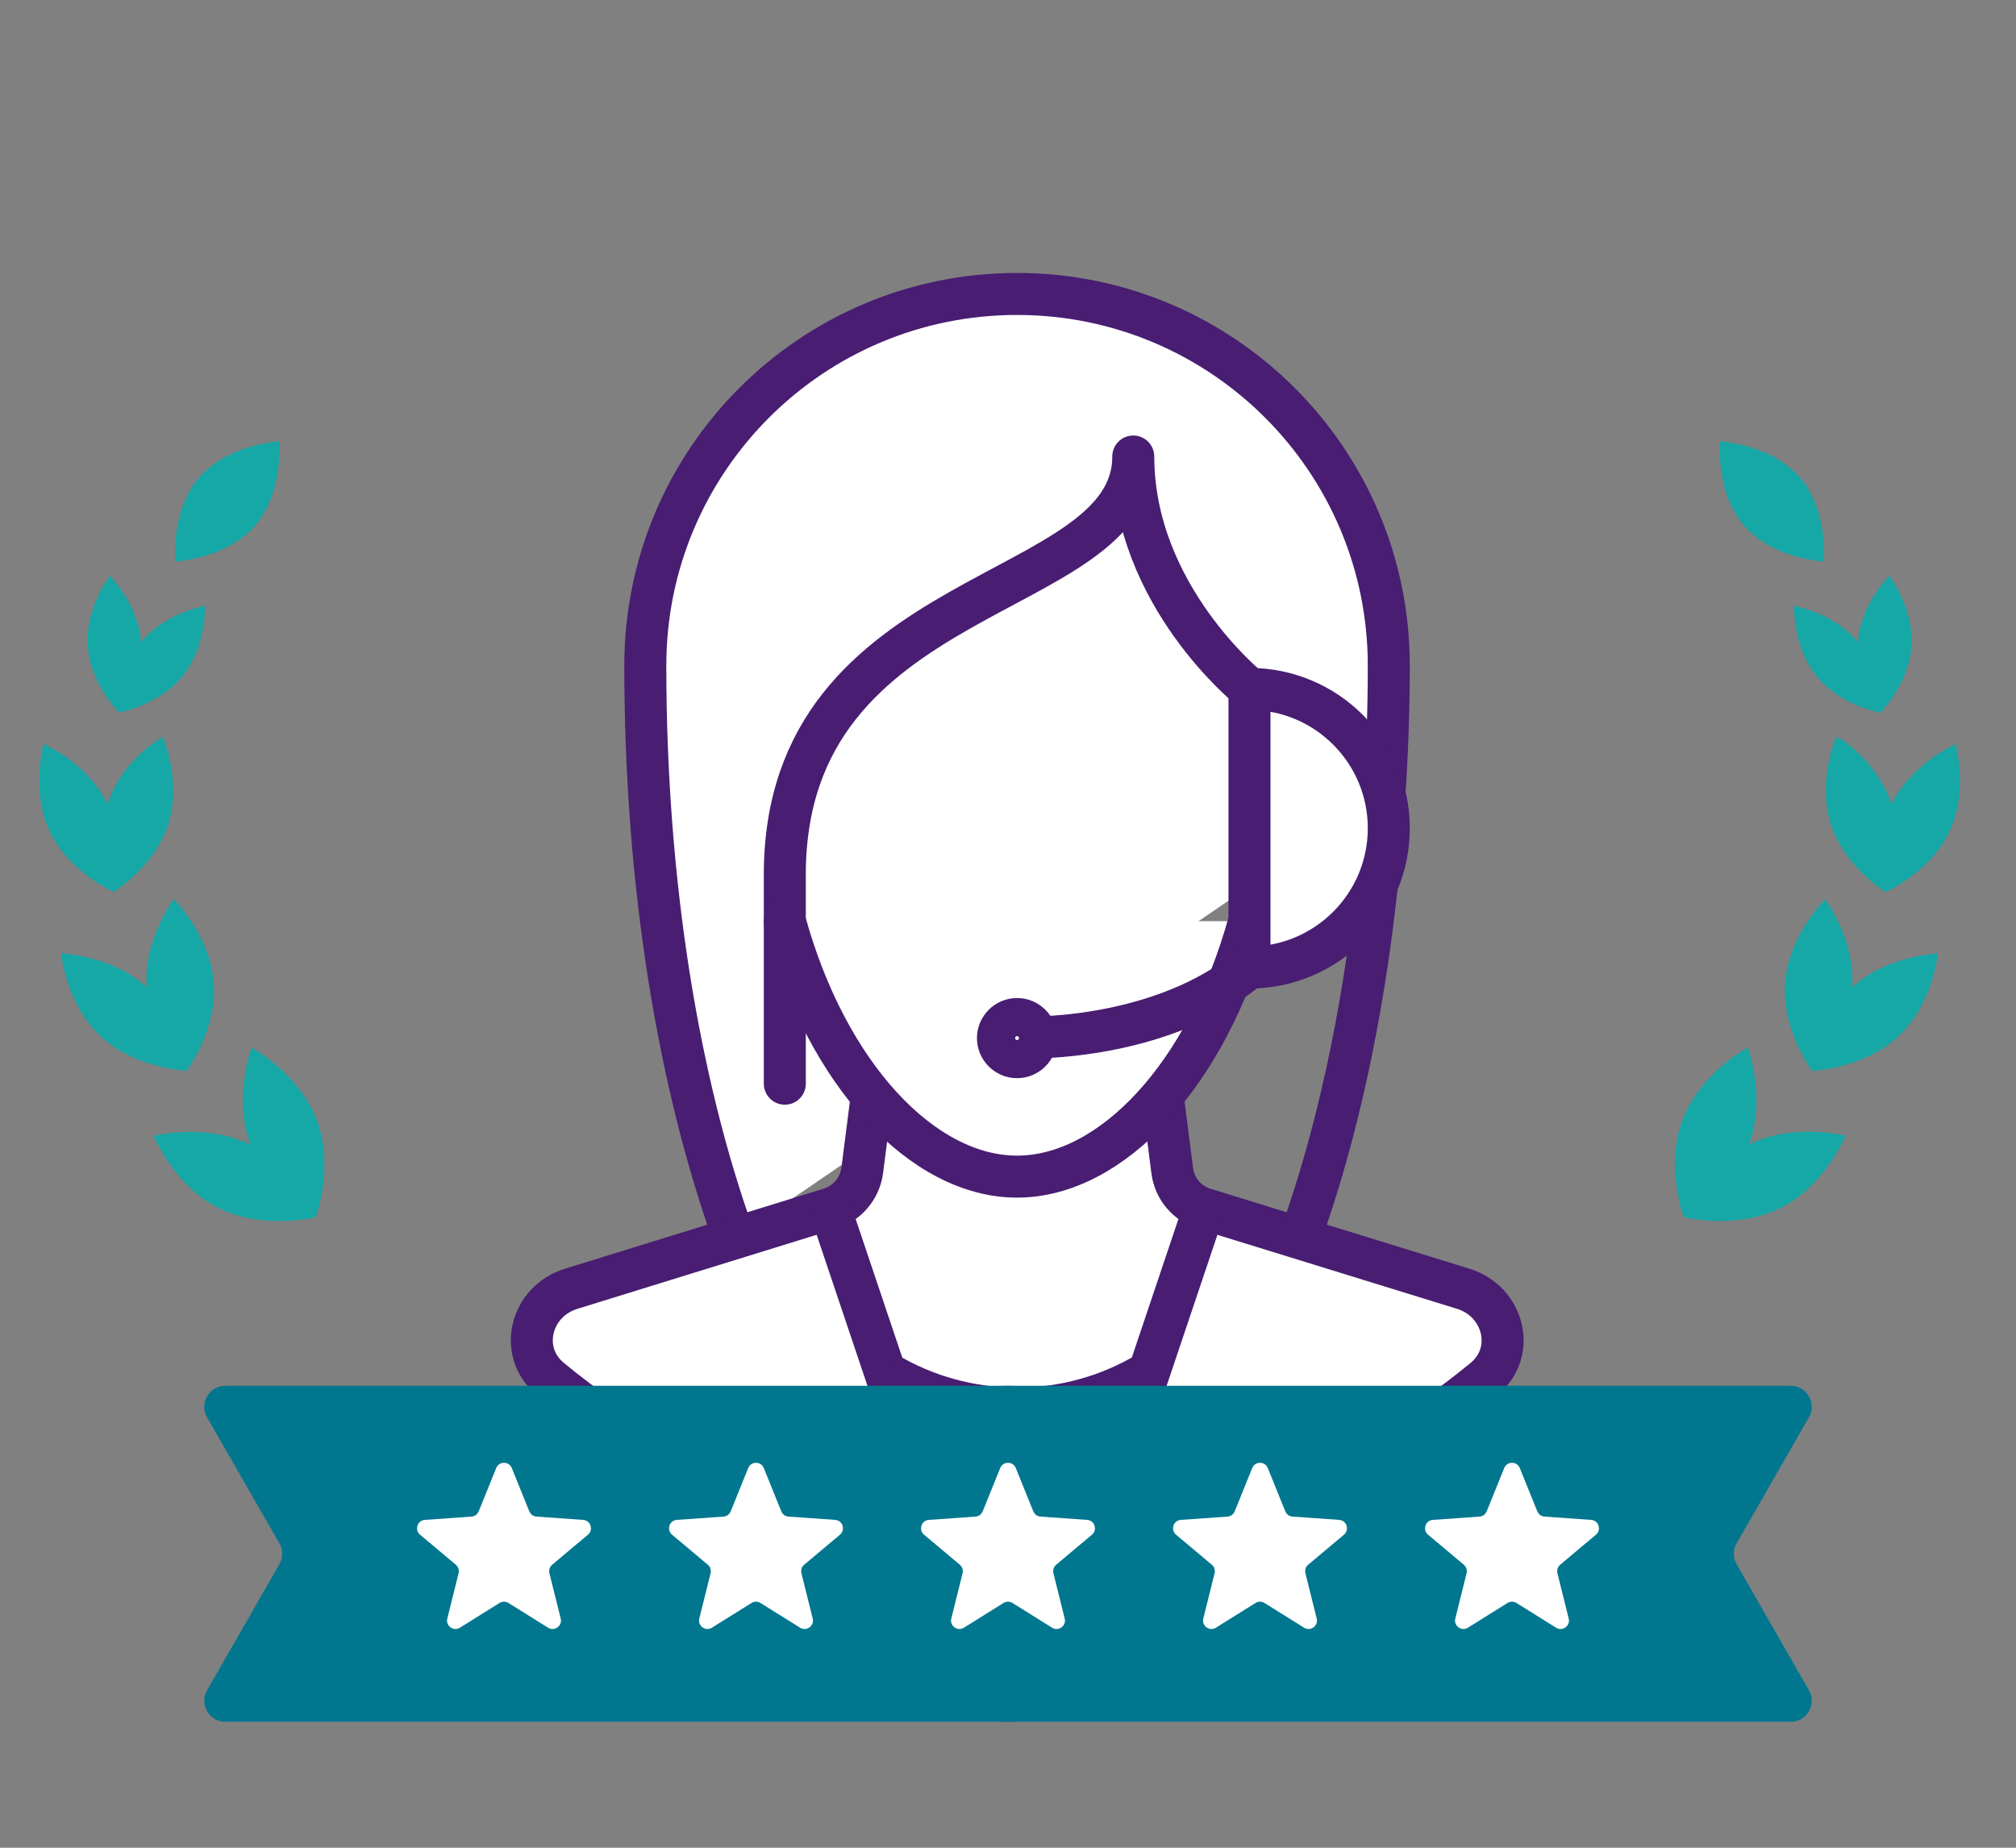 <svg width="96" height="88" viewBox="0 0 96 88" fill="none" xmlns="http://www.w3.org/2000/svg">
<rect x="0" y="0" width="96" height="88" fill="#808080" stroke="none"/>
<path d="M65.924 37.827C66.06 35.828 66.133 33.792 66.133 31.702C66.133 21.924 58.209 14 48.431 14C38.653 14 30.729 21.924 30.729 31.702C30.729 42.116 32.319 51.639 34.964 58.973" fill="white"/>
<path d="M65.924 37.827C66.06 35.828 66.133 33.792 66.133 31.702C66.133 21.924 58.209 14 48.431 14C38.653 14 30.729 21.924 30.729 31.702C30.729 42.116 32.319 51.639 34.964 58.973" stroke="#481D72" stroke-width="2" stroke-linejoin="round"/>
<path d="M37.372 51.612V41.653C37.372 27.713 53.965 28.712 53.965 21.742C53.965 28.358 59.499 32.801 59.499 32.801" fill="white"/>
<path d="M37.372 51.612V41.653C37.372 27.713 53.965 28.712 53.965 21.742C53.965 28.358 59.499 32.801 59.499 32.801" stroke="#481D72" stroke-width="2" stroke-linecap="round" stroke-linejoin="round"/>
<path d="M41.515 52.175L41.061 55.729C40.952 56.592 40.352 57.31 39.525 57.564L27.194 61.381C25.258 61.981 24.649 64.389 26.212 65.679C39.216 76.42 57.654 76.42 70.667 65.679C72.23 64.389 71.612 61.981 69.686 61.381L57.355 57.573C56.528 57.319 55.919 56.601 55.819 55.738L55.364 52.185" fill="white"/>
<path d="M41.515 52.175L41.061 55.729C40.952 56.592 40.352 57.31 39.525 57.564L27.194 61.381C25.258 61.981 24.649 64.389 26.212 65.679C39.216 76.42 57.654 76.42 70.667 65.679C72.23 64.389 71.612 61.981 69.686 61.381L57.355 57.573C56.528 57.319 55.919 56.601 55.819 55.738L55.364 52.185" stroke="#481D72" stroke-width="2" stroke-linejoin="round"/>
<path d="M37.372 43.87C39.389 51.212 43.951 56.038 48.431 56.038C52.911 56.038 57.482 51.212 59.49 43.87" fill="white"/>
<path d="M37.372 43.87C39.389 51.212 43.951 56.038 48.431 56.038C52.911 56.038 57.482 51.212 59.49 43.87" stroke="#481D72" stroke-width="2" stroke-linecap="round" stroke-linejoin="round"/>
<path d="M59.499 32.811C63.161 32.811 66.133 35.782 66.133 39.444C66.133 43.106 63.161 46.078 59.499 46.078V32.811Z" fill="white" stroke="#481D72" stroke-width="2" stroke-linejoin="round"/>
<path d="M59.499 46.078C55.519 49.395 49.539 49.395 49.539 49.395" stroke="#481D72" stroke-width="2" stroke-linecap="round" stroke-linejoin="round"/>
<path d="M48.431 50.349C48.931 50.349 49.34 49.94 49.34 49.44C49.34 48.941 48.931 48.532 48.431 48.532C47.931 48.532 47.522 48.941 47.522 49.44C47.522 49.94 47.931 50.349 48.431 50.349Z" stroke="#481D72" stroke-width="2" stroke-linecap="round" stroke-linejoin="round"/>
<path d="M61.898 58.973C63.625 54.175 64.897 48.422 65.569 42.116" stroke="#481D72" stroke-width="2" stroke-linejoin="round"/>
<path d="M57.336 57.564L51.957 73.558" stroke="#481D72" stroke-width="2" stroke-linejoin="round"/>
<path d="M44.905 73.558L39.525 57.564" stroke="#481D72" stroke-width="2" stroke-linejoin="round"/>
<path d="M42.133 65.334C45.995 67.669 50.866 67.669 54.71 65.334" stroke="#481D72" stroke-width="2" stroke-linejoin="round"/>
<path d="M44.342 72.613H52.52L53.883 66.706H42.524L44.342 72.613Z" fill="#481D72" stroke="#481D72"/>
<circle cx="48" cy="74" r="8" fill="#481D72"/>
<path d="M9.486 22.735C9.92 22.234 10.472 21.871 11.013 21.619C12.16 21.083 13.291 21.022 13.291 21.022C13.291 21.022 13.51 23.45 12.149 25.034C11.707 25.539 11.163 25.898 10.622 26.15C9.474 26.686 8.343 26.747 8.343 26.747C8.343 26.747 8.125 24.319 9.486 22.735Z" fill="#16A7A7"/>
<path d="M4.176 30.756C4.057 28.957 5.232 27.425 5.232 27.425C5.232 27.425 6.595 28.802 6.724 30.587C7.218 29.969 7.864 29.563 8.434 29.297C9.163 28.957 9.764 28.852 9.764 28.852C9.764 28.852 9.836 30.796 8.704 32.194C8.21 32.811 7.557 33.221 6.987 33.487C6.272 33.82 5.682 33.928 5.664 33.928C5.66 33.938 4.294 32.554 4.176 30.756Z" fill="#16A7A7"/>
<path d="M7.759 35.104C7.898 35.46 8.602 37.364 8.024 39.215C7.391 41.25 5.449 42.455 5.416 42.479C5.416 42.479 3.293 41.544 2.37 39.602C1.447 37.66 2.078 35.433 2.078 35.433C2.078 35.433 4.197 36.36 5.124 38.292C5.609 36.73 6.891 35.579 7.759 35.104Z" fill="#16A7A7"/>
<path d="M4.807 49.37C3.146 47.825 2.906 45.407 2.906 45.407C2.906 45.407 5.337 45.494 6.988 47.018C6.814 44.761 8.274 42.824 8.274 42.824C8.274 42.824 10.005 44.539 10.179 46.795C10.35 49.027 8.921 50.958 8.896 50.996C8.906 51 6.465 50.908 4.807 49.37Z" fill="#16A7A7"/>
<path d="M10.406 57.532C8.276 56.47 7.318 54.096 7.318 54.096C7.318 54.096 9.801 53.465 11.927 54.521C11.09 52.292 11.986 49.898 11.986 49.898C11.986 49.898 14.243 51.121 15.091 53.353C15.921 55.567 15.048 57.934 15.032 57.976C15.022 57.972 12.528 58.599 10.406 57.532Z" fill="#16A7A7"/>
<path d="M84.572 26.151C84.031 25.899 83.487 25.539 83.046 25.035C81.684 23.451 81.903 21.022 81.903 21.022C81.903 21.022 83.034 21.084 84.181 21.619C84.723 21.872 85.267 22.231 85.708 22.735C87.07 24.319 86.851 26.748 86.851 26.748C86.851 26.748 85.72 26.686 84.572 26.151Z" fill="#16A7A7"/>
<path d="M86.498 32.198C85.369 30.793 85.43 28.853 85.43 28.853C85.43 28.853 86.031 28.958 86.76 29.298C87.331 29.564 87.976 29.97 88.47 30.587C88.592 28.799 89.962 27.425 89.962 27.425C89.962 27.425 91.137 28.957 91.026 30.759C90.907 32.558 89.542 33.942 89.542 33.942C89.52 33.932 88.933 33.834 88.218 33.501C87.644 33.225 86.992 32.815 86.498 32.198Z" fill="#16A7A7"/>
<path d="M87.17 39.216C86.593 37.365 87.288 35.458 87.436 35.104C87.443 35.108 87.45 35.111 87.457 35.114C87.558 35.162 87.656 35.198 87.757 35.245C88.331 35.671 89.582 36.738 90.074 38.303C91.001 36.372 93.12 35.444 93.12 35.444C93.12 35.444 93.755 37.664 92.828 39.614C91.905 41.556 89.782 42.49 89.782 42.49C89.746 42.455 87.803 41.251 87.17 39.216Z" fill="#16A7A7"/>
<path d="M87.88 54.089C87.88 54.089 86.922 56.463 84.792 57.526C82.666 58.599 80.176 57.965 80.176 57.965C80.164 57.916 79.29 55.549 80.117 53.343C80.954 51.114 83.222 49.888 83.222 49.888C83.222 49.888 84.118 52.282 83.281 54.51C85.397 53.459 87.88 54.089 87.88 54.089Z" fill="#16A7A7"/>
<path d="M86.288 51.001C86.262 50.962 84.831 49.038 85.005 46.8C85.178 44.543 86.909 42.829 86.909 42.829C86.909 42.829 88.37 44.766 88.196 47.023C89.847 45.499 92.285 45.414 92.285 45.414C92.285 45.414 92.037 47.83 90.384 49.378C88.73 50.909 86.288 51.001 86.288 51.001Z" fill="#16A7A7"/>
<path d="M9.859 67.498C9.477 66.831 9.958 66 10.726 66H85.274C86.042 66 86.523 66.831 86.141 67.498L82.697 73.502C82.52 73.811 82.52 74.189 82.697 74.498L86.141 80.502C86.523 81.169 86.042 82 85.274 82H10.726C9.958 82 9.477 81.169 9.859 80.502L13.303 74.498C13.48 74.189 13.48 73.811 13.303 73.502L9.859 67.498Z" fill="#00778F"/>
<path d="M47.629 69.917C47.764 69.584 48.236 69.584 48.371 69.917L49.205 71.981C49.263 72.122 49.396 72.219 49.548 72.23L51.769 72.386C52.127 72.411 52.273 72.86 51.998 73.091L50.293 74.522C50.176 74.621 50.125 74.777 50.162 74.925L50.7 77.085C50.787 77.434 50.405 77.712 50.1 77.521L48.212 76.342C48.082 76.261 47.918 76.261 47.788 76.342L45.9 77.521C45.595 77.712 45.213 77.434 45.3 77.085L45.838 74.925C45.875 74.777 45.824 74.621 45.707 74.522L44.002 73.091C43.727 72.86 43.873 72.411 44.231 72.386L46.452 72.23C46.604 72.219 46.737 72.122 46.795 71.981L47.629 69.917Z" fill="white"/>
<path d="M35.629 69.917C35.764 69.584 36.236 69.584 36.371 69.917L37.205 71.981C37.263 72.122 37.396 72.219 37.548 72.23L39.769 72.386C40.127 72.411 40.273 72.86 39.998 73.091L38.293 74.522C38.176 74.621 38.125 74.777 38.162 74.925L38.7 77.085C38.787 77.434 38.405 77.712 38.1 77.521L36.212 76.342C36.082 76.261 35.918 76.261 35.788 76.342L33.9 77.521C33.595 77.712 33.213 77.434 33.3 77.085L33.838 74.925C33.875 74.777 33.824 74.621 33.707 74.522L32.002 73.091C31.727 72.86 31.873 72.411 32.231 72.386L34.452 72.23C34.604 72.219 34.737 72.122 34.795 71.981L35.629 69.917Z" fill="white"/>
<path d="M23.629 69.917C23.764 69.584 24.236 69.584 24.371 69.917L25.205 71.981C25.263 72.122 25.396 72.219 25.548 72.23L27.769 72.386C28.127 72.411 28.273 72.86 27.998 73.091L26.293 74.522C26.176 74.621 26.125 74.777 26.162 74.925L26.7 77.085C26.787 77.434 26.405 77.712 26.1 77.521L24.212 76.342C24.082 76.261 23.918 76.261 23.788 76.342L21.9 77.521C21.595 77.712 21.213 77.434 21.3 77.085L21.838 74.925C21.875 74.777 21.824 74.621 21.707 74.522L20.002 73.091C19.727 72.86 19.873 72.411 20.231 72.386L22.452 72.23C22.604 72.219 22.737 72.122 22.795 71.981L23.629 69.917Z" fill="white"/>
<path d="M59.629 69.917C59.764 69.584 60.236 69.584 60.371 69.917L61.205 71.981C61.263 72.122 61.396 72.219 61.548 72.23L63.769 72.386C64.127 72.411 64.273 72.86 63.998 73.091L62.293 74.522C62.176 74.621 62.125 74.777 62.162 74.925L62.7 77.085C62.787 77.434 62.405 77.712 62.1 77.521L60.212 76.342C60.082 76.261 59.918 76.261 59.788 76.342L57.9 77.521C57.595 77.712 57.213 77.434 57.3 77.085L57.838 74.925C57.875 74.777 57.824 74.621 57.707 74.522L56.002 73.091C55.727 72.86 55.873 72.411 56.231 72.386L58.452 72.23C58.604 72.219 58.737 72.122 58.795 71.981L59.629 69.917Z" fill="white"/>
<path d="M71.629 69.917C71.764 69.584 72.236 69.584 72.371 69.917L73.205 71.981C73.263 72.122 73.396 72.219 73.548 72.23L75.769 72.386C76.127 72.411 76.273 72.86 75.998 73.091L74.293 74.522C74.176 74.621 74.125 74.777 74.162 74.925L74.7 77.085C74.787 77.434 74.405 77.712 74.1 77.521L72.212 76.342C72.082 76.261 71.918 76.261 71.788 76.342L69.9 77.521C69.595 77.712 69.213 77.434 69.3 77.085L69.838 74.925C69.875 74.777 69.824 74.621 69.707 74.522L68.002 73.091C67.727 72.86 67.873 72.411 68.231 72.386L70.452 72.23C70.604 72.219 70.737 72.122 70.795 71.981L71.629 69.917Z" fill="white"/>
</svg>

